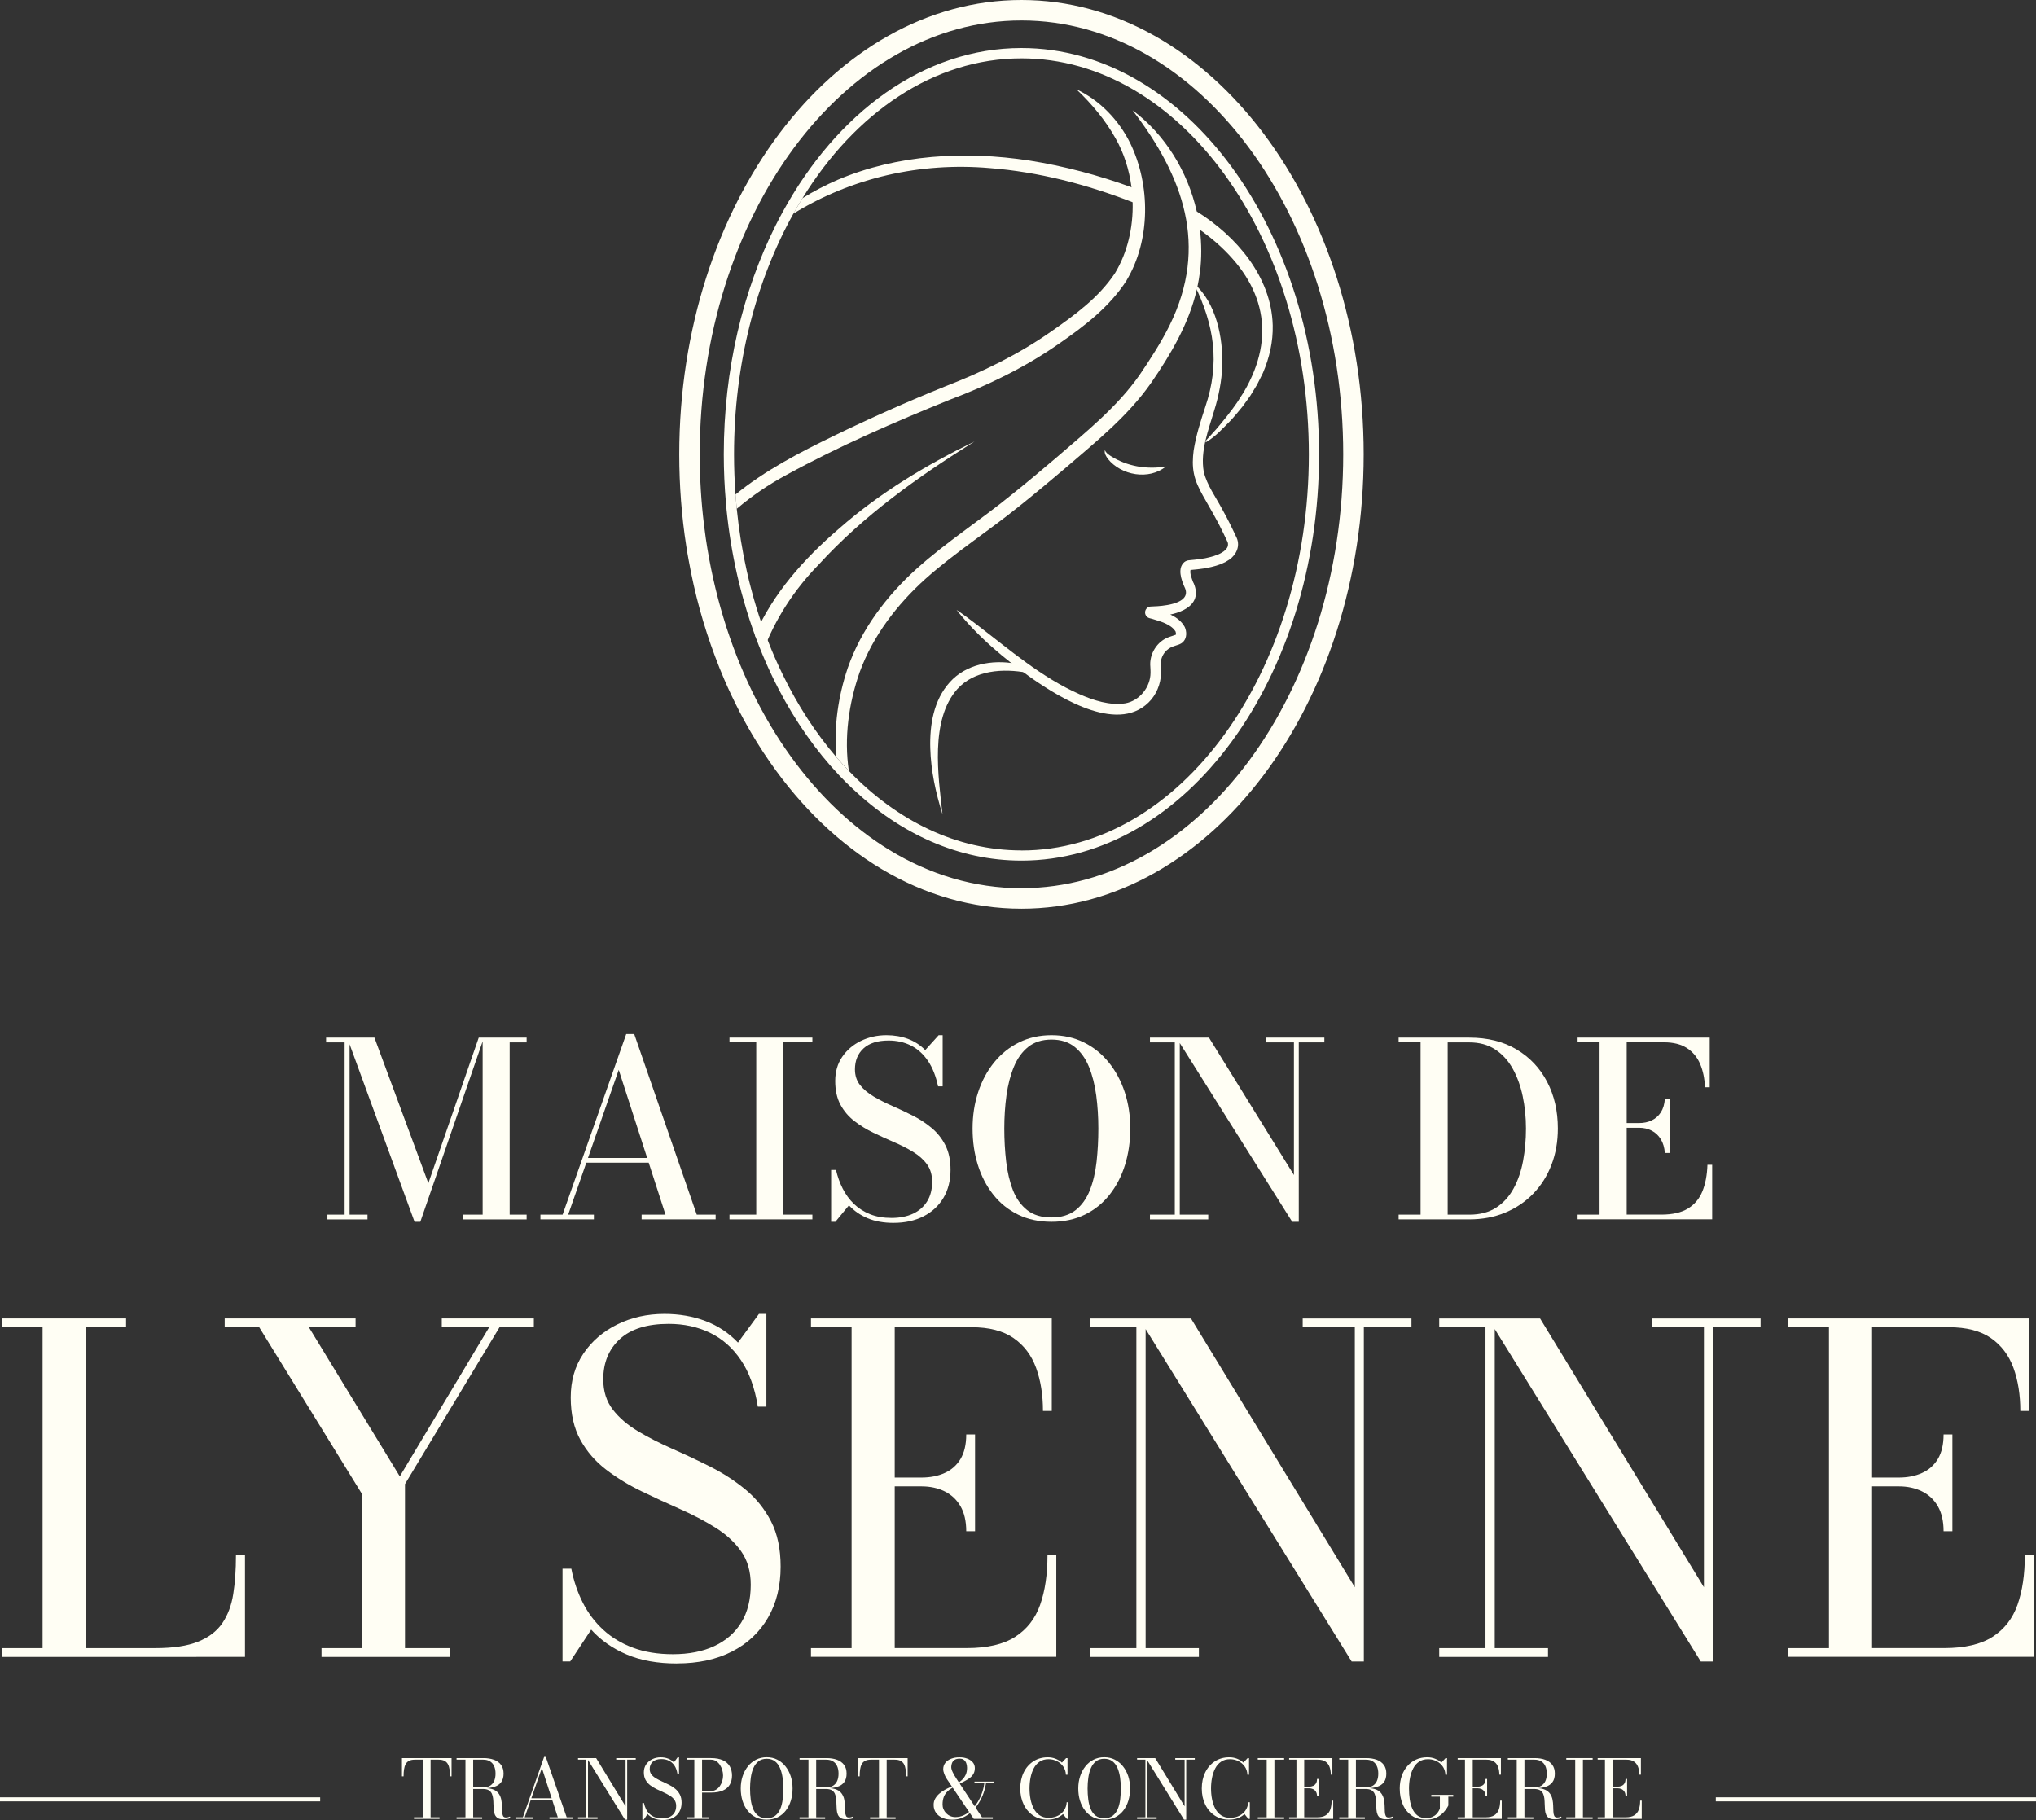 <?xml version="1.0" encoding="UTF-8"?><svg id="Calque_2" xmlns="http://www.w3.org/2000/svg" viewBox="0 0 739.31 660.96"><rect x="0" y="0" width="739.31" height="660.96" fill="#333333" stroke="none"/><defs><style>.cls-1{fill:#fffef4;}</style></defs><g id="Calque_2-2"><path class="cls-1" d="M126.94,376.82v64.29h6.51v1.72h-14.56v-1.72h6.25v-62.57h-6.73v-1.72h8.54ZM150.53,443.7l-24.47-66.89h9.9l19.58,52.89,18.3-52.89h1.89l-23.1,66.89h-2.11ZM191.23,376.82v1.72h-6.16v62.57h6.16v1.72h-23.06v-1.72h7.09v-64.29h15.97Z"/><path class="cls-1" d="M230.3,375.54l22.7,65.56h6.86v1.72h-26.88v-1.72h8.67l-16.98-52.58-18.35,52.58h9.33v1.72h-19.41v-1.72h8.05l23.1-65.56h2.91ZM212.44,422.23v-1.72h28.12v1.72h-28.12Z"/><path class="cls-1" d="M264.89,442.82v-1.72h9.72v-62.57h-9.72v-1.72h30.1v1.72h-10.56v62.57h10.56v1.72h-30.1Z"/><path class="cls-1" d="M324.51,444.1c-3.64,0-6.79-.56-9.46-1.69-2.67-1.13-4.93-2.69-6.78-4.69l-4.93,5.98h-1.54v-18.83h1.76c.56,2.4,1.37,4.66,2.44,6.78,1.07,2.11,2.43,3.96,4.07,5.55,1.64,1.58,3.59,2.83,5.85,3.74,2.26.91,4.87,1.36,7.83,1.36s5.63-.52,7.83-1.56c2.2-1.04,3.9-2.54,5.1-4.49,1.2-1.95,1.8-4.31,1.8-7.07,0-2.52-.63-4.65-1.89-6.38-1.26-1.73-2.95-3.23-5.06-4.51-2.11-1.28-4.42-2.45-6.91-3.52-2.49-1.07-4.99-2.21-7.48-3.41s-4.8-2.62-6.91-4.25-3.8-3.61-5.06-5.96-1.89-5.21-1.89-8.58.85-6.3,2.55-8.78c1.7-2.48,3.96-4.41,6.78-5.78s5.91-2.07,9.28-2.07c2.85,0,5.46.45,7.83,1.34,2.38.9,4.46,2.25,6.25,4.07l4.88-5.41h1.45v18.57h-1.67c-.77-3.67-1.98-6.74-3.65-9.22-1.67-2.48-3.72-4.33-6.14-5.57-2.42-1.23-5.14-1.85-8.16-1.85-3.99,0-7.03.95-9.11,2.86-2.08,1.91-3.12,4.45-3.12,7.61,0,2.26.63,4.18,1.89,5.74,1.26,1.57,2.92,2.96,4.97,4.16,2.05,1.2,4.32,2.35,6.8,3.43,2.48,1.09,4.95,2.25,7.41,3.5,2.46,1.25,4.73,2.73,6.8,4.47,2.07,1.73,3.72,3.82,4.97,6.27,1.25,2.45,1.87,5.43,1.87,8.95,0,3.87-.86,7.25-2.57,10.14-1.72,2.89-4.13,5.12-7.24,6.71s-6.73,2.38-10.87,2.38Z"/><path class="cls-1" d="M381.8,443.7c-4.52,0-8.55-.87-12.1-2.6-3.55-1.73-6.56-4.15-9.02-7.26-2.46-3.11-4.33-6.71-5.61-10.8-1.28-4.09-1.91-8.5-1.91-13.22s.68-9.13,2.03-13.22c1.35-4.09,3.28-7.69,5.81-10.8s5.55-5.53,9.07-7.26,7.43-2.6,11.75-2.6,8.22.87,11.73,2.6,6.52,4.15,9.04,7.26,4.46,6.71,5.81,10.8c1.35,4.09,2.02,8.5,2.02,13.22s-.64,9.13-1.91,13.22-3.14,7.69-5.59,10.8c-2.45,3.11-5.45,5.53-9,7.26-3.55,1.73-7.58,2.6-12.1,2.6ZM381.8,442.12c3.61,0,6.53-.89,8.78-2.66,2.24-1.77,3.97-4.19,5.17-7.24,1.2-3.05,2.01-6.51,2.44-10.38.42-3.87.64-7.88.64-12.02s-.26-8.14-.77-12.01c-.52-3.87-1.4-7.33-2.64-10.38-1.25-3.05-2.98-5.46-5.19-7.24-2.22-1.78-5.02-2.66-8.43-2.66s-6.21.89-8.43,2.66c-2.22,1.77-3.95,4.19-5.21,7.24-1.26,3.05-2.16,6.51-2.69,10.38s-.79,7.88-.79,12.01.23,8.14.68,12.02c.45,3.87,1.28,7.33,2.46,10.38,1.19,3.05,2.91,5.46,5.17,7.24,2.26,1.78,5.19,2.66,8.8,2.66Z"/><path class="cls-1" d="M428.4,376.82v64.29h10.34v1.72h-21.17v-1.72h9.02v-62.57h-9.02v-1.72h10.83ZM480.9,376.82v1.72h-9.29v65.17h-2.38l-42.07-66.89h11.84l30.85,49.9v-48.18h-10.12v-1.72h21.17Z"/><path class="cls-1" d="M533.52,376.82c6.66,0,12.39,1.43,17.18,4.29,4.8,2.86,8.49,6.78,11.09,11.75s3.9,10.63,3.9,16.96c0,4.75-.77,9.14-2.31,13.16s-3.74,7.51-6.6,10.47-6.26,5.27-10.19,6.91c-3.93,1.64-8.29,2.46-13.07,2.46h-25.65v-1.72h7.97v-62.57h-7.97v-1.72h25.65ZM525.69,441.11h7.83c3.87,0,7.12-.85,9.75-2.55,2.63-1.7,4.74-4.02,6.34-6.95,1.6-2.93,2.75-6.28,3.45-10.03.7-3.75,1.05-7.67,1.05-11.75s-.4-7.99-1.19-11.75c-.79-3.75-2.01-7.1-3.65-10.03-1.64-2.93-3.76-5.25-6.36-6.95-2.6-1.7-5.73-2.55-9.4-2.55h-7.83v62.57Z"/><path class="cls-1" d="M572.86,442.82v-1.72h7.97v-62.57h-7.97v-1.72h47.97v18.04h-1.72c-.12-3.14-.7-5.94-1.74-8.41-1.04-2.46-2.64-4.4-4.8-5.81-2.16-1.41-4.95-2.11-8.38-2.11h-13.51v62.57h12.59c4.02,0,7.23-.73,9.64-2.2,2.4-1.46,4.16-3.55,5.26-6.25,1.1-2.7,1.71-5.91,1.83-9.64h1.72v19.8h-48.85ZM604.54,418.71c-.15-1.97-.64-3.63-1.47-5-.84-1.36-1.94-2.4-3.3-3.1-1.36-.71-2.88-1.06-4.55-1.06h-6.69v-1.71h6.69c1.67,0,3.19-.32,4.55-.97s2.46-1.61,3.3-2.9c.83-1.29,1.33-2.92,1.47-4.89h1.72v19.63h-1.72Z"/><path class="cls-1" d="M.71,601.72v-3.2h14.75v-116.52H.71v-3.2h45.07v3.2h-14.67v116.52h25.32c6.45,0,11.61-.78,15.49-2.34,3.88-1.56,6.81-3.79,8.81-6.72,1.99-2.92,3.32-6.46,3.97-10.61.66-4.15.98-8.82.98-14.01h3.28v36.87H.71Z"/><path class="cls-1" d="M116.75,601.72v-3.2h14.75v-55.88l-37.37-60.64h-12.54v-3.2h47.53v3.2h-16.96l33.02,54.16,32.45-54.16h-17.21v-3.2h33.43v3.2h-12.46l-34.33,56.95v59.57h16.47v3.2h-46.79Z"/><path class="cls-1" d="M245.81,604.1c-7.05,0-13.14-1.09-18.27-3.28-5.14-2.19-9.42-5.19-12.87-9.01l-7.62,11.55h-2.79v-33.68h3.2c.87,4.48,2.27,8.6,4.18,12.37,1.91,3.77,4.39,7.05,7.42,9.83,3.03,2.79,6.64,4.96,10.82,6.51s9,2.34,14.46,2.34c5.79,0,10.8-.98,15.04-2.95s7.5-4.82,9.79-8.56c2.29-3.74,3.44-8.32,3.44-13.73,0-4.81-1.18-8.86-3.52-12.17-2.35-3.3-5.48-6.17-9.38-8.6s-8.18-4.67-12.82-6.72c-4.64-2.05-9.29-4.19-13.93-6.43-4.64-2.24-8.92-4.85-12.82-7.82-3.91-2.98-7.04-6.58-9.38-10.82s-3.52-9.38-3.52-15.45,1.53-11.36,4.59-15.9c3.06-4.53,7.17-8.07,12.33-10.61,5.16-2.54,10.86-3.81,17.09-3.81,5.41,0,10.38.86,14.92,2.58,4.53,1.72,8.47,4.33,11.8,7.83l7.62-10.41h2.7v33.68h-3.11c-1.09-6.83-3.14-12.47-6.15-16.92-3-4.45-6.75-7.76-11.22-9.91-4.48-2.16-9.48-3.24-15-3.24-7.81,0-13.73,1.84-17.74,5.53-4.02,3.69-6.02,8.56-6.02,14.63,0,4.32,1.16,7.98,3.48,10.98,2.32,3,5.39,5.64,9.22,7.91s8.03,4.41,12.62,6.43c4.59,2.02,9.18,4.19,13.77,6.51s8.79,5.07,12.62,8.23c3.82,3.17,6.9,7,9.22,11.51,2.32,4.51,3.48,9.98,3.48,16.43,0,7.1-1.53,13.29-4.59,18.56-3.06,5.27-7.4,9.36-13.03,12.25s-12.29,4.34-19.99,4.34Z"/><path class="cls-1" d="M294.48,601.72v-3.2h14.75v-116.52h-14.75v-3.2h87.44v33.59h-3.2c0-5.84-.83-11.06-2.5-15.65-1.67-4.59-4.4-8.19-8.19-10.82-3.8-2.62-8.89-3.93-15.28-3.93h-27.86v116.52h26.14c7.48,0,13.36-1.36,17.62-4.1s7.28-6.61,9.05-11.64c1.77-5.03,2.66-11.01,2.66-17.95h3.2v36.87h-89.07ZM350.86,556.08c0-3.66-.7-6.69-2.09-9.09-1.39-2.4-3.32-4.2-5.78-5.41-2.46-1.2-5.24-1.8-8.36-1.8h-13.68v-3.2h13.68c3.12,0,5.9-.54,8.36-1.64,2.46-1.09,4.39-2.79,5.78-5.08,1.39-2.3,2.09-5.27,2.09-8.93h3.2v35.15h-3.2Z"/><path class="cls-1" d="M416,478.81v119.72h19.34v3.2h-39.5v-3.2h16.8v-116.52h-16.8v-3.2h20.16ZM512.53,478.81v3.2h-17.29v121.36h-4.43l-77.19-124.55h18.85l59.49,97.59v-94.4h-18.93v-3.2h39.5Z"/><path class="cls-1" d="M542.77,478.81v119.72h19.34v3.2h-39.5v-3.2h16.8v-116.52h-16.8v-3.2h20.16ZM639.3,478.81v3.2h-17.29v121.36h-4.43l-77.19-124.55h18.85l59.49,97.59v-94.4h-18.93v-3.2h39.5Z"/><path class="cls-1" d="M649.38,601.72v-3.2h14.75v-116.52h-14.75v-3.2h87.44v33.59h-3.2c0-5.84-.83-11.06-2.5-15.65-1.67-4.59-4.4-8.19-8.19-10.82-3.8-2.62-8.89-3.93-15.28-3.93h-27.86v116.52h26.14c7.48,0,13.36-1.36,17.62-4.1s7.28-6.61,9.05-11.64c1.77-5.03,2.66-11.01,2.66-17.95h3.2v36.87h-89.07ZM705.75,556.08c0-3.66-.7-6.69-2.09-9.09-1.39-2.4-3.32-4.2-5.78-5.41-2.46-1.2-5.24-1.8-8.36-1.8h-13.68v-3.2h13.68c3.12,0,5.9-.54,8.36-1.64,2.46-1.09,4.39-2.79,5.78-5.08,1.39-2.3,2.09-5.27,2.09-8.93h3.2v35.15h-3.2Z"/><path class="cls-1" d="M370.91,17.45c-35.52,0-67.07,23.49-86.79,59.69-.84,1.54-1.65,3.1-2.45,4.68-11.89,23.7-18.85,52.35-18.85,83.17,0,5.95.26,11.82.78,17.58.13,1.77.32,3.51.52,5.26.93,8.18,2.36,16.15,4.24,23.84.56,2.29,1.15,4.53,1.8,6.75,2.53,8.88,5.67,17.34,9.35,25.28,1,2.17,2.06,4.31,3.14,6.39,6.17,11.88,13.57,22.45,21.97,31.37,1.62,1.73,3.29,3.38,4.98,4.96,17.43,16.47,38.56,26.11,61.31,26.11,59.58,0,108.07-66.18,108.07-147.55S430.49,17.45,370.91,17.45ZM370.91,308.83c-23.51,0-45.24-10.76-62.69-28.9-1.54-1.6-3.07-3.27-4.53-4.98-7.42-8.64-13.96-18.66-19.38-29.79-1-2.03-1.95-4.09-2.88-6.19-3.44-7.88-6.36-16.26-8.66-25.05-.58-2.16-1.12-4.35-1.6-6.56-1.64-7.29-2.86-14.83-3.64-22.56-.17-1.71-.32-3.46-.45-5.2-.35-4.79-.54-9.66-.54-14.59,0-32.86,8.05-63.17,21.56-87.42,1.06-1.91,2.16-3.79,3.29-5.61,19.14-31.06,47.69-50.79,79.53-50.79,57.54,0,104.35,64.53,104.35,143.83s-46.82,143.83-104.35,143.83Z"/><path class="cls-1" d="M414.4,69.3l-1.8,4.65c-.43-.17-.87-.33-1.3-.5-16.65-6.47-34.14-11.02-51.96-12.41-25.18-2.17-50.03,3.49-71.24,16.54,1.06-1.91,2.16-3.79,3.29-5.61,4.11-2.56,8.42-4.76,12.79-6.67,21.8-9.24,46.3-10.54,69.51-7.01,12.68,2.01,25.16,5.33,37.21,9.72,1.17.43,2.34.85,3.51,1.3Z"/><path class="cls-1" d="M434.53,76.78c14.36,8.94,27.15,23.71,27.62,41.35.15,5.99-1.21,11.84-3.55,17.29-.7,1.37-1.43,2.93-2.14,4.28-.53.86-1.95,3.22-2.47,4.06-.6.85-2.15,2.97-2.77,3.84-1.3,1.64-2.68,3.23-4.04,4.8-2.96,2.94-5.68,6.13-9.37,8.25-.03-.79.47-1,.78-1.42l1.04-1.15,2.07-2.28c2.37-2.78,5.52-6.68,7.53-9.65.57-.88,1.91-3,2.46-3.84,11.94-20.37,7.35-38.97-10.03-54.2-2.96-2.56-6.19-5.02-9.56-6.98l2.45-4.35h0Z"/><path class="cls-1" d="M433.57,102.94c8.07,7.08,10.59,19.68,10.26,30.01-.21,5.46-1.29,10.85-2.89,16.04-2.16,7.28-5.16,14.81-3.83,22.33,1.14,4.86,4.41,9.24,6.77,13.73,1.89,3.35,3.6,6.87,5.22,10.35,1.26,2.96-.17,6.02-2.63,7.78-.37.23-1.14.72-1.49.92-.83.37-1.69.82-2.54,1.06-3.24,1.13-6.81,1.55-10.21,1.84l-.25.02c.14-.01.16-.02.2-.03.06-.02.09-.04.11-.06.05-.04.04-.06.01.03-.29,1.35.41,3.01.94,4.46,0,0-.15-.28-.15-.28.19.3.27.47.38.71,3.64,8.61-6.21,11.56-12.82,11.88-.89.08-1.77.1-2.65.15,1.43-.02,2-1.99.71-2.75-.14-.08-.26-.13-.4-.16,0,0,.02,0,.03,0,.25.06.75.19,1.01.25,4,1.2,8.64,2.46,10.86,6.49.74,1.66.8,3.87-.48,5.28-.95,1.11-2.6,1.31-3.86,1.82-1.12.41-2.11,1.13-2.87,2.05-1.04,1.27-1.58,2.91-1.51,4.55.02.66.06,1.09.09,1.68.23,3.88-.99,7.86-3.47,10.89-11.13,13.13-32.82-.24-43.64-7.8-10.03-7.13-19.48-15.04-27.13-24.69,2.58,1.7,4.98,3.57,7.42,5.4,11.89,9.08,23.49,19.18,37.26,25.23,5.12,2.27,11.04,4.14,16.55,3.3,5.2-.9,9.18-5.85,9.21-11.1,0-.52-.02-1.58-.07-2.15-.46-4.64,2.44-9.33,6.86-10.86.85-.32,1.61-.5,2.4-.81.08-.41.03-.79-.12-1.2-1.71-2.67-5.47-3.62-8.45-4.55-.51-.17-1.1-.21-1.57-.5-1.12-.67-1.37-2.19-.55-3.2.49-.62,1.24-.82,1.88-.8.73-.03,1.47-.05,2.2-.11,3.89-.27,12.62-1.44,9.71-7.06-1.07-2.47-2.63-6.69-.03-8.94.54-.43,1.16-.66,1.9-.7l1.92-.19c1.13-.09,2.66-.35,3.79-.53,2.06-.45,4.16-.94,5.97-2.01.96-.54,2-1.42,2.26-2.51.08-.44.05-.93-.11-1.34-.12-.27-.48-1-.61-1.28,0,0-.85-1.79-.85-1.79-2.28-4.82-4.93-9.22-7.56-13.89-1.29-2.36-2.61-4.91-3.2-7.81-.61-2.88-.46-5.78-.11-8.53.87-5.47,2.52-10.58,4.18-15.65,5.5-16.18,3.33-29.78-4.1-44.96h0Z"/><path class="cls-1" d="M373,244.32c-8.68-1.64-19.15-1.02-25.41,5.95-9.91,11.21-6.92,31.54-5.35,45.43-2.46-7.71-4.22-15.86-4.44-24.03-.24-8.38,1.21-17.4,7.06-23.89,5.9-6.63,15.5-8.3,23.87-6.77,1.66.29,3.26.67,4.9,1.24l-.63,2.07h0Z"/><path class="cls-1" d="M409.12,101.79c-6.19,9.65-15.35,16.65-24.64,23.06-12.08,8.46-25.72,15.09-39.46,20.26-20.24,8.18-40.39,16.91-59.51,27.39-6.49,3.51-12.49,7.58-17.99,12.28-.17-1.71-.32-3.46-.45-5.2,10.76-8.77,23.29-15.28,35.76-21.32,13.21-6.43,26.67-12.4,40.27-17.9,13.64-5.28,26.45-11.49,38.43-19.85,8.72-6.08,17.53-12.49,23.38-21.37,4.52-7.51,6.62-16.63,6.37-25.7-.04-1.82-.19-3.64-.41-5.45-.82-6.3-2.75-12.4-5.78-17.73-3.7-6.6-8.51-12.4-14.22-17.82,8.51,3.96,15.43,11.21,19.57,19.63,7.34,15.17,7.4,35.07-1.34,49.71Z"/><path class="cls-1" d="M435.7,98.87c-.22,1.77-.52,3.51-.89,5.24-.06.33-.13.65-.22.97v.02c-2.86,12.4-9.44,23.57-16.63,33.99-8.46,12.1-20.02,21.35-31.04,30.83-5.5,4.66-11.04,9.31-16.71,13.83-11.3,9.13-23.53,16.99-34.05,26.37-10.43,9.37-19.2,20.82-24.01,34.01-3.96,11.36-5.72,23.84-3.92,35.79-1.54-1.6-3.07-3.27-4.53-4.98-.97-10.89.63-21.99,4.13-32.36,4.89-14.05,14.12-26.22,25.07-36.09,10.98-9.83,23.12-17.62,34.2-26.65,5.61-4.46,11.1-9.09,16.58-13.75,10.72-9.29,21.99-18.29,30.13-29.94,3.92-5.76,7.86-11.86,10.95-18.12,14.12-28.73,4.96-53.95-13.51-77.98,11.88,8.85,20,22.25,23.31,36.72.48,2.19.87,4.42,1.15,6.65.63,5.13.65,10.33.02,15.44Z"/><path class="cls-1" d="M353.85,160.33c-20.48,12.81-40.27,26.86-56.61,44.75-8.81,9.01-15.89,19.9-20.26,31.71-1-2.03-1.95-4.09-2.88-6.19,6.6-14.96,17.53-27.43,30.63-38.68,14.68-12.92,31.61-23.08,49.12-31.59Z"/><path class="cls-1" d="M401.22,163.43c.32,1.02,1.23,1.55,2.03,2.13,6.02,3.82,13.05,4.99,20.1,3.86-6.16,5.04-16.25,3.26-21.09-2.82-.6-.89-1.38-2.02-1.04-3.16h0Z"/><path class="cls-1" d="M370.91,0c-68.52,0-124.26,74.02-124.26,165,0,11.37.87,22.47,2.53,33.19v.02c.26,1.73.56,3.44.87,5.13,2.19,12.27,5.43,23.99,9.59,35.03,1.06,2.86,2.19,5.69,3.38,8.44,3.42,7.9,7.3,15.41,11.62,22.41,1.58,2.58,3.22,5.09,4.93,7.53,22.71,32.73,55.25,53.25,91.35,53.25,68.52,0,124.26-74.01,124.26-165S439.43,0,370.91,0ZM370.91,322.56c-17.12,0-33.38-4.98-48.04-13.94-.02.02-.04-.02-.04-.02-3.31-2.03-6.52-4.26-9.66-6.67-12.8-9.85-24.1-22.9-33.3-38.32-1.34-2.23-2.64-4.53-3.88-6.88-4.2-7.88-7.88-16.3-10.95-25.18-.86-2.43-1.65-4.91-2.4-7.42-2.75-9.11-4.89-18.66-6.34-28.53-.24-1.67-.46-3.36-.67-5.07-1.02-8.31-1.54-16.84-1.54-25.54,0-86.88,52.41-157.56,116.83-157.56s116.83,70.68,116.83,157.56-52.41,157.56-116.83,157.56Z"/><path class="cls-1" d="M150.33,660.53v-.57h3.24v-20.93h-2.94c-.86,0-1.56.14-2.1.42-.54.28-.94.68-1.23,1.21-.28.52-.48,1.16-.59,1.91-.11.75-.16,1.58-.16,2.52h-.59v-6.62h18.01v6.62h-.57c0-.93-.05-1.77-.16-2.52-.11-.75-.31-1.38-.6-1.91-.29-.53-.7-.93-1.24-1.21-.53-.28-1.23-.42-2.1-.42h-2.94v20.93h3.24v.57h-9.27Z"/><path class="cls-1" d="M171.08,649.44v-.34h4.42c.94,0,1.74-.19,2.41-.58.66-.39,1.16-.95,1.51-1.7.34-.75.52-1.65.52-2.72s-.17-1.98-.52-2.74c-.34-.75-.85-1.33-1.51-1.73-.66-.4-1.46-.6-2.41-.6h-9.71v-.57h9.71c1.48,0,2.77.2,3.88.61,1.1.41,1.96,1.03,2.57,1.86.61.83.91,1.89.91,3.16s-.28,2.3-.85,3.09c-.57.79-1.4,1.36-2.5,1.71-1.09.36-2.43.54-4.01.54h-4.42ZM165.79,660.53v-.57h9.29v.57h-9.29ZM169.02,660.22v-21.37h2.8v21.37h-2.8ZM182.71,660.68c-.85,0-1.52-.15-1.99-.46-.48-.31-.82-.73-1.04-1.25s-.35-1.11-.4-1.77c-.05-.65-.09-1.33-.1-2.02s-.05-1.37-.12-2.02-.22-1.24-.46-1.77c-.24-.52-.61-.94-1.12-1.25-.52-.31-1.22-.46-2.13-.46h-4.27v-.31h4.86c1.4,0,2.52.19,3.35.57.83.38,1.45.89,1.88,1.53.42.64.71,1.34.85,2.09.15.76.23,1.51.24,2.27.02.76.04,1.45.07,2.09.03.64.14,1.15.32,1.53.18.38.52.57,1.01.57.31,0,.59-.03.83-.09s.46-.15.65-.24l.21.54c-.24.13-.59.24-1.06.32-.47.09-1,.13-1.59.13Z"/><path class="cls-1" d="M198.18,638.03l7.59,21.93h2.3v.57h-8.54v-.57h3.02l-5.78-17.91-6.24,17.91h3.12v.57h-6.47v-.57h2.69l7.71-21.93h.6ZM192.61,653.63v-.57h9.54v.57h-9.54Z"/><path class="cls-1" d="M213.51,638.46v21.5h3.47v.57h-7.09v-.57h3.02v-20.93h-3.02v-.57h3.62ZM230.85,638.46v.57h-3.11v21.8h-.79l-13.86-22.37h3.38l10.69,17.53v-16.95h-3.4v-.57h7.09Z"/><path class="cls-1" d="M240.72,660.96c-1.27,0-2.36-.2-3.28-.59-.92-.39-1.69-.93-2.31-1.62l-1.37,2.08h-.5v-6.05h.57c.16.81.41,1.54.75,2.22.34.68.79,1.26,1.33,1.77.54.5,1.19.89,1.94,1.17.75.28,1.62.42,2.6.42,1.04,0,1.94-.17,2.7-.53.76-.36,1.35-.87,1.76-1.54.41-.67.62-1.49.62-2.46,0-.86-.21-1.59-.63-2.19-.42-.59-.98-1.11-1.69-1.54-.7-.44-1.47-.84-2.3-1.21-.83-.37-1.67-.75-2.5-1.16-.83-.4-1.6-.87-2.3-1.4-.7-.54-1.26-1.18-1.69-1.94-.42-.76-.63-1.69-.63-2.77s.28-2.04.82-2.85c.55-.81,1.29-1.45,2.22-1.91s1.95-.69,3.07-.69c.97,0,1.86.15,2.68.46s1.52.78,2.12,1.4l1.37-1.87h.49v6.05h-.56c-.2-1.23-.56-2.24-1.1-3.04-.54-.8-1.21-1.39-2.02-1.78-.8-.39-1.7-.58-2.69-.58-1.4,0-2.46.33-3.19.99s-1.08,1.54-1.08,2.63c0,.78.21,1.43.62,1.97.42.54.97,1.01,1.66,1.42.69.41,1.44.79,2.27,1.16s1.65.75,2.47,1.17c.83.42,1.58.91,2.27,1.48.69.57,1.24,1.26,1.66,2.07.42.81.63,1.79.63,2.95,0,1.28-.28,2.39-.82,3.33-.55.95-1.33,1.68-2.34,2.2-1.01.52-2.21.78-3.59.78Z"/><path class="cls-1" d="M258.15,638.46c1.78,0,3.22.26,4.35.79s1.95,1.26,2.5,2.21c.54.95.81,2.07.81,3.34s-.27,2.38-.81,3.3c-.54.93-1.37,1.64-2.5,2.14-1.12.5-2.57.75-4.35.75h-3.22v8.96h2.63v.57h-8.09v-.57h2.65v-20.93h-2.65v-.57h8.68ZM254.93,650.42h3.22c.71,0,1.33-.17,1.88-.5s1.01-.77,1.38-1.32c.38-.55.66-1.16.86-1.82s.29-1.32.29-1.98-.1-1.32-.29-2c-.2-.68-.48-1.3-.86-1.87-.38-.57-.84-1.03-1.38-1.38-.54-.35-1.17-.52-1.88-.52h-3.22v11.39Z"/><path class="cls-1" d="M278.4,660.83c-1.49,0-2.82-.29-3.99-.88-1.17-.58-2.16-1.4-2.97-2.44-.81-1.04-1.42-2.24-1.84-3.61-.42-1.37-.62-2.84-.62-4.41s.22-3.04.67-4.41c.45-1.37,1.08-2.57,1.91-3.61.82-1.04,1.82-1.85,2.97-2.44,1.16-.58,2.45-.88,3.87-.88s2.71.29,3.86.88c1.15.58,2.14,1.4,2.97,2.44.83,1.04,1.46,2.24,1.91,3.61.44,1.37.66,2.84.66,4.41s-.21,3.04-.62,4.41c-.42,1.37-1.03,2.57-1.83,3.61-.8,1.04-1.79,1.85-2.96,2.44-1.17.58-2.5.88-3.99.88ZM278.4,660.3c1.29,0,2.32-.31,3.11-.92s1.4-1.44,1.83-2.47.72-2.2.87-3.48c.15-1.28.23-2.59.23-3.93s-.09-2.65-.27-3.93c-.18-1.28-.49-2.44-.93-3.48s-1.05-1.86-1.84-2.47-1.78-.92-2.99-.92-2.2.31-2.99.92c-.79.61-1.4,1.44-1.85,2.47-.45,1.03-.76,2.2-.94,3.48-.18,1.28-.27,2.59-.27,3.93s.08,2.65.24,3.93c.16,1.28.45,2.44.87,3.48.42,1.03,1.03,1.86,1.83,2.47s1.84.92,3.11.92Z"/><path class="cls-1" d="M295.63,649.44v-.34h4.42c.94,0,1.74-.19,2.41-.58.66-.39,1.16-.95,1.51-1.7.34-.75.52-1.65.52-2.72s-.17-1.98-.52-2.74c-.34-.75-.85-1.33-1.51-1.73-.66-.4-1.46-.6-2.41-.6h-9.71v-.57h9.71c1.48,0,2.77.2,3.88.61,1.1.41,1.96,1.03,2.57,1.86.61.83.91,1.89.91,3.16s-.28,2.3-.85,3.09c-.57.79-1.4,1.36-2.5,1.71-1.09.36-2.43.54-4.01.54h-4.42ZM290.33,660.53v-.57h9.29v.57h-9.29ZM293.57,660.22v-21.37h2.8v21.37h-2.8ZM307.26,660.68c-.85,0-1.52-.15-1.99-.46-.48-.31-.82-.73-1.04-1.25s-.35-1.11-.4-1.77c-.05-.65-.09-1.33-.1-2.02s-.05-1.37-.12-2.02-.22-1.24-.46-1.77c-.24-.52-.61-.94-1.12-1.25-.52-.31-1.22-.46-2.13-.46h-4.27v-.31h4.86c1.4,0,2.52.19,3.35.57.83.38,1.45.89,1.88,1.53.42.64.71,1.34.85,2.09.15.76.23,1.51.24,2.27.02.76.04,1.45.07,2.09.03.64.14,1.15.32,1.53.18.38.52.57,1.01.57.31,0,.59-.03.83-.09s.46-.15.65-.24l.21.54c-.24.13-.59.24-1.06.32-.47.09-1,.13-1.59.13Z"/><path class="cls-1" d="M315.94,660.53v-.57h3.24v-20.93h-2.94c-.86,0-1.56.14-2.1.42-.54.28-.94.68-1.23,1.21-.28.52-.48,1.16-.59,1.91-.11.75-.16,1.58-.16,2.52h-.59v-6.62h18.01v6.62h-.57c0-.93-.05-1.77-.16-2.52-.11-.75-.31-1.38-.6-1.91-.29-.53-.7-.93-1.24-1.21-.53-.28-1.23-.42-2.1-.42h-2.94v20.93h3.24v.57h-9.27Z"/><path class="cls-1" d="M345.76,660.83c-1.31,0-2.46-.21-3.48-.64-1.01-.43-1.81-1.04-2.39-1.85s-.87-1.77-.87-2.9c0-.85.2-1.62.59-2.3.4-.68.9-1.28,1.52-1.8.61-.52,1.25-.97,1.91-1.33s1.25-.67,1.79-.9.91-.4,1.14-.51l.22.43c-.83.45-1.55.95-2.13,1.52-.59.56-1.04,1.22-1.34,1.99s-.46,1.69-.46,2.78c0,.59.11,1.16.34,1.7.22.54.55,1.03.96,1.46.42.43.91.77,1.49,1.02.57.25,1.2.38,1.89.38,1.11,0,2.16-.24,3.16-.73,1-.49,1.93-1.15,2.77-1.99s1.6-1.81,2.24-2.9c.65-1.09,1.18-2.24,1.58-3.46.41-1.22.67-2.43.79-3.65h.59c-.15,1.32-.45,2.63-.9,3.94s-1.05,2.55-1.78,3.71c-.73,1.17-1.58,2.21-2.55,3.11-.97.91-2.05,1.62-3.24,2.14-1.19.52-2.47.78-3.84.78ZM353.59,660.53l-9.74-14.42c-.38-.56-.7-1.18-.96-1.85-.26-.68-.39-1.27-.39-1.78,0-.88.26-1.65.77-2.3s1.21-1.15,2.11-1.49c.89-.35,1.91-.52,3.05-.52,1.05,0,1.99.16,2.83.49.84.32,1.5.78,1.99,1.36.49.58.73,1.27.73,2.05s-.15,1.47-.46,2.04c-.31.56-.73,1.06-1.27,1.48-.54.42-1.16.81-1.85,1.18s-1.43.75-2.21,1.15l-.32-.4c.47-.3.96-.68,1.47-1.16s.94-1.07,1.29-1.79.52-1.58.52-2.58c0-.47-.07-.96-.22-1.48-.15-.51-.41-.95-.8-1.31-.39-.36-.95-.54-1.69-.54s-1.35.14-1.79.43c-.44.29-.76.67-.95,1.14-.19.46-.29.96-.29,1.48s.18,1.14.53,1.87c.35.74.84,1.58,1.47,2.53l9.17,13.85h3.93v.57h-6.89ZM353.85,647.57v-.57h7.06v.57h-7.06Z"/><path class="cls-1" d="M380.47,660.83c-1.99,0-3.74-.49-5.24-1.47-1.5-.98-2.67-2.32-3.5-4.03-.83-1.71-1.25-3.65-1.25-5.83s.42-4.13,1.25-5.84c.83-1.7,2-3.04,3.5-4.02,1.5-.98,3.25-1.47,5.24-1.47.98,0,1.91.17,2.8.51s1.67.81,2.33,1.42l1.53-1.63h.51v6.03h-.59c-.05-1.15-.38-2.14-.98-2.99-.6-.85-1.37-1.5-2.31-1.96s-1.94-.69-3.01-.69c-1.28,0-2.36.3-3.24.9-.89.6-1.6,1.4-2.13,2.42-.53,1.02-.93,2.16-1.17,3.42-.25,1.27-.37,2.57-.37,3.9s.12,2.63.37,3.9c.25,1.26.64,2.4,1.17,3.42.53,1.02,1.25,1.82,2.13,2.42.89.6,1.97.9,3.24.9.97,0,1.85-.14,2.64-.43.79-.29,1.47-.69,2.05-1.21s1.03-1.11,1.35-1.8c.32-.68.5-1.41.54-2.2h.59v6.03h-.52l-1.4-1.74c-.67.63-1.48,1.12-2.44,1.49-.96.36-2,.54-3.13.54Z"/><path class="cls-1" d="M400.96,660.83c-1.49,0-2.82-.29-3.99-.88-1.17-.58-2.16-1.4-2.97-2.44-.81-1.04-1.42-2.24-1.84-3.61-.42-1.37-.62-2.84-.62-4.41s.22-3.04.67-4.41c.45-1.37,1.08-2.57,1.91-3.61.82-1.04,1.82-1.85,2.97-2.44,1.16-.58,2.45-.88,3.87-.88s2.71.29,3.86.88c1.15.58,2.14,1.4,2.97,2.44.83,1.04,1.46,2.24,1.91,3.61.44,1.37.66,2.84.66,4.41s-.21,3.04-.62,4.41c-.42,1.37-1.03,2.57-1.83,3.61-.8,1.04-1.79,1.85-2.96,2.44-1.17.58-2.5.88-3.99.88ZM400.96,660.3c1.29,0,2.32-.31,3.11-.92s1.4-1.44,1.83-2.47.72-2.2.87-3.48c.15-1.28.23-2.59.23-3.93s-.09-2.65-.27-3.93c-.18-1.28-.49-2.44-.93-3.48s-1.05-1.86-1.84-2.47-1.78-.92-2.99-.92-2.2.31-2.99.92c-.79.61-1.4,1.44-1.85,2.47-.45,1.03-.76,2.2-.94,3.48-.18,1.28-.27,2.59-.27,3.93s.08,2.65.24,3.93c.16,1.28.45,2.44.87,3.48.42,1.03,1.03,1.86,1.83,2.47s1.84.92,3.11.92Z"/><path class="cls-1" d="M416.52,638.46v21.5h3.47v.57h-7.09v-.57h3.02v-20.93h-3.02v-.57h3.62ZM433.85,638.46v.57h-3.11v21.8h-.79l-13.86-22.37h3.38l10.69,17.53v-16.95h-3.4v-.57h7.09Z"/><path class="cls-1" d="M446.38,660.83c-1.99,0-3.74-.49-5.24-1.47-1.5-.98-2.67-2.32-3.5-4.03-.83-1.71-1.25-3.65-1.25-5.83s.42-4.13,1.25-5.84,2-3.04,3.5-4.02c1.5-.98,3.25-1.47,5.24-1.47.98,0,1.91.17,2.8.51s1.67.81,2.33,1.42l1.53-1.63h.51v6.03h-.59c-.05-1.15-.38-2.14-.98-2.99-.6-.85-1.37-1.5-2.31-1.96s-1.94-.69-3.01-.69c-1.28,0-2.36.3-3.24.9-.89.6-1.6,1.4-2.13,2.42-.53,1.02-.93,2.16-1.17,3.42-.25,1.27-.37,2.57-.37,3.9s.12,2.63.37,3.9c.25,1.26.64,2.4,1.17,3.42.53,1.02,1.25,1.82,2.13,2.42.89.6,1.97.9,3.24.9.97,0,1.85-.14,2.64-.43.79-.29,1.47-.69,2.05-1.21s1.03-1.11,1.35-1.8c.32-.68.5-1.41.54-2.2h.59v6.03h-.52l-1.4-1.74c-.67.63-1.48,1.12-2.44,1.49-.96.36-2,.54-3.13.54Z"/><path class="cls-1" d="M456.72,660.53v-.57h3.24v-20.93h-3.24v-.57h9.57v.57h-3.53v20.93h3.53v.57h-9.57Z"/><path class="cls-1" d="M468.11,660.53v-.57h2.65v-20.93h-2.65v-.57h15.7v6.03h-.57c0-1.05-.15-1.99-.45-2.81-.3-.82-.79-1.47-1.47-1.94-.68-.47-1.6-.71-2.74-.71h-5v20.93h4.69c1.34,0,2.4-.25,3.16-.74s1.31-1.19,1.63-2.09c.32-.9.48-1.98.48-3.22h.57v6.62h-16ZM478.24,652.34c0-.66-.12-1.2-.38-1.63-.25-.43-.6-.76-1.04-.97s-.94-.32-1.5-.32h-2.46v-.57h2.46c.56,0,1.06-.1,1.5-.3.44-.19.79-.5,1.04-.91.25-.41.38-.95.38-1.61h.57v6.31h-.57Z"/><path class="cls-1" d="M491.62,649.44v-.34h4.42c.94,0,1.74-.19,2.41-.58.66-.39,1.16-.95,1.51-1.7.34-.75.52-1.65.52-2.72s-.17-1.98-.52-2.74c-.34-.75-.85-1.33-1.51-1.73-.66-.4-1.46-.6-2.41-.6h-9.71v-.57h9.71c1.48,0,2.77.2,3.88.61,1.1.41,1.96,1.03,2.57,1.86.61.83.91,1.89.91,3.16s-.28,2.3-.85,3.09c-.57.79-1.4,1.36-2.5,1.71-1.09.36-2.43.54-4.01.54h-4.42ZM486.32,660.53v-.57h9.29v.57h-9.29ZM489.56,660.22v-21.37h2.8v21.37h-2.8ZM503.24,660.68c-.85,0-1.52-.15-1.99-.46-.48-.31-.82-.73-1.04-1.25s-.35-1.11-.4-1.77c-.05-.65-.09-1.33-.1-2.02s-.05-1.37-.12-2.02-.22-1.24-.46-1.77c-.24-.52-.61-.94-1.12-1.25-.52-.31-1.22-.46-2.13-.46h-4.27v-.31h4.86c1.4,0,2.52.19,3.35.57.83.38,1.45.89,1.88,1.53.42.64.71,1.34.85,2.09.15.76.23,1.51.24,2.27.02.76.04,1.45.07,2.09.03.64.14,1.15.32,1.53.18.38.52.57,1.01.57.31,0,.59-.03.83-.09s.46-.15.65-.24l.21.54c-.24.13-.59.24-1.06.32-.47.09-1,.13-1.59.13Z"/><path class="cls-1" d="M519.74,651.82h7.96v.65h-1.78v3.21c-.22.46-.53.99-.96,1.57-.42.59-.96,1.16-1.61,1.7s-1.43.99-2.35,1.35-1.97.53-3.16.53c-2.04,0-3.77-.49-5.19-1.47-1.42-.98-2.51-2.32-3.25-4.03-.75-1.71-1.12-3.65-1.12-5.83,0-1.64.24-3.15.71-4.53s1.16-2.58,2.04-3.6,1.94-1.81,3.16-2.37,2.59-.84,4.08-.84c.97,0,1.9.17,2.79.51.89.34,1.67.81,2.33,1.41l1.54-1.62h.51v6.03h-.59c-.04-.87-.24-1.65-.59-2.35-.35-.69-.82-1.28-1.41-1.77-.59-.49-1.25-.87-1.99-1.12-.74-.26-1.51-.39-2.31-.39-1.28,0-2.36.3-3.24.9-.89.6-1.6,1.4-2.13,2.42-.53,1.02-.93,2.16-1.17,3.42-.25,1.27-.37,2.57-.37,3.9s.09,2.64.27,3.92c.18,1.28.5,2.43.96,3.46.46,1.03,1.09,1.85,1.89,2.46.8.61,1.83.91,3.08.91.91,0,1.68-.14,2.29-.43.61-.28,1.1-.62,1.47-1.02.37-.4.65-.78.85-1.15s.33-.63.4-.79v-4.39h-3.11v-.65Z"/><path class="cls-1" d="M529.31,660.53v-.57h2.65v-20.93h-2.65v-.57h15.7v6.03h-.57c0-1.05-.15-1.99-.45-2.81-.3-.82-.79-1.47-1.47-1.94-.68-.47-1.6-.71-2.74-.71h-5v20.93h4.69c1.34,0,2.4-.25,3.16-.74s1.31-1.19,1.63-2.09c.32-.9.48-1.98.48-3.22h.57v6.62h-16ZM539.43,652.34c0-.66-.12-1.2-.38-1.63-.25-.43-.6-.76-1.04-.97s-.94-.32-1.5-.32h-2.46v-.57h2.46c.56,0,1.06-.1,1.5-.3.44-.19.79-.5,1.04-.91.25-.41.38-.95.38-1.61h.57v6.31h-.57Z"/><path class="cls-1" d="M552.81,649.44v-.34h4.42c.94,0,1.74-.19,2.41-.58.66-.39,1.16-.95,1.51-1.7.34-.75.52-1.65.52-2.72s-.17-1.98-.52-2.74c-.34-.75-.85-1.33-1.51-1.73-.66-.4-1.46-.6-2.41-.6h-9.71v-.57h9.71c1.48,0,2.77.2,3.88.61,1.1.41,1.96,1.03,2.57,1.86.61.83.91,1.89.91,3.16s-.28,2.3-.85,3.09c-.57.79-1.4,1.36-2.5,1.71-1.09.36-2.43.54-4.01.54h-4.42ZM547.51,660.53v-.57h9.29v.57h-9.29ZM550.75,660.22v-21.37h2.8v21.37h-2.8ZM564.44,660.68c-.85,0-1.52-.15-1.99-.46-.48-.31-.82-.73-1.04-1.25s-.35-1.11-.4-1.77c-.05-.65-.09-1.33-.1-2.02s-.05-1.37-.12-2.02-.22-1.24-.46-1.77c-.24-.52-.61-.94-1.12-1.25-.52-.31-1.22-.46-2.13-.46h-4.27v-.31h4.86c1.4,0,2.52.19,3.35.57.83.38,1.45.89,1.88,1.53.42.64.71,1.34.85,2.09.15.76.23,1.51.24,2.27.02.76.04,1.45.07,2.09.03.64.14,1.15.32,1.53.18.38.52.57,1.01.57.31,0,.59-.03.83-.09s.46-.15.65-.24l.21.54c-.24.13-.59.24-1.06.32-.47.09-1,.13-1.59.13Z"/><path class="cls-1" d="M568.75,660.53v-.57h3.24v-20.93h-3.24v-.57h9.57v.57h-3.53v20.93h3.53v.57h-9.57Z"/><path class="cls-1" d="M580.14,660.53v-.57h2.65v-20.93h-2.65v-.57h15.7v6.03h-.57c0-1.05-.15-1.99-.45-2.81-.3-.82-.79-1.47-1.47-1.94-.68-.47-1.6-.71-2.74-.71h-5v20.93h4.69c1.34,0,2.4-.25,3.16-.74s1.31-1.19,1.63-2.09c.32-.9.48-1.98.48-3.22h.57v6.62h-16ZM590.26,652.34c0-.66-.12-1.2-.38-1.63-.25-.43-.6-.76-1.04-.97s-.94-.32-1.5-.32h-2.46v-.57h2.46c.56,0,1.06-.1,1.5-.3.44-.19.79-.5,1.04-.91.25-.41.38-.95.38-1.61h.57v6.31h-.57Z"/><rect class="cls-1" y="652.71" width="116.26" height="1.47"/><rect class="cls-1" x="623.04" y="652.71" width="116.26" height="1.47"/></g></svg>